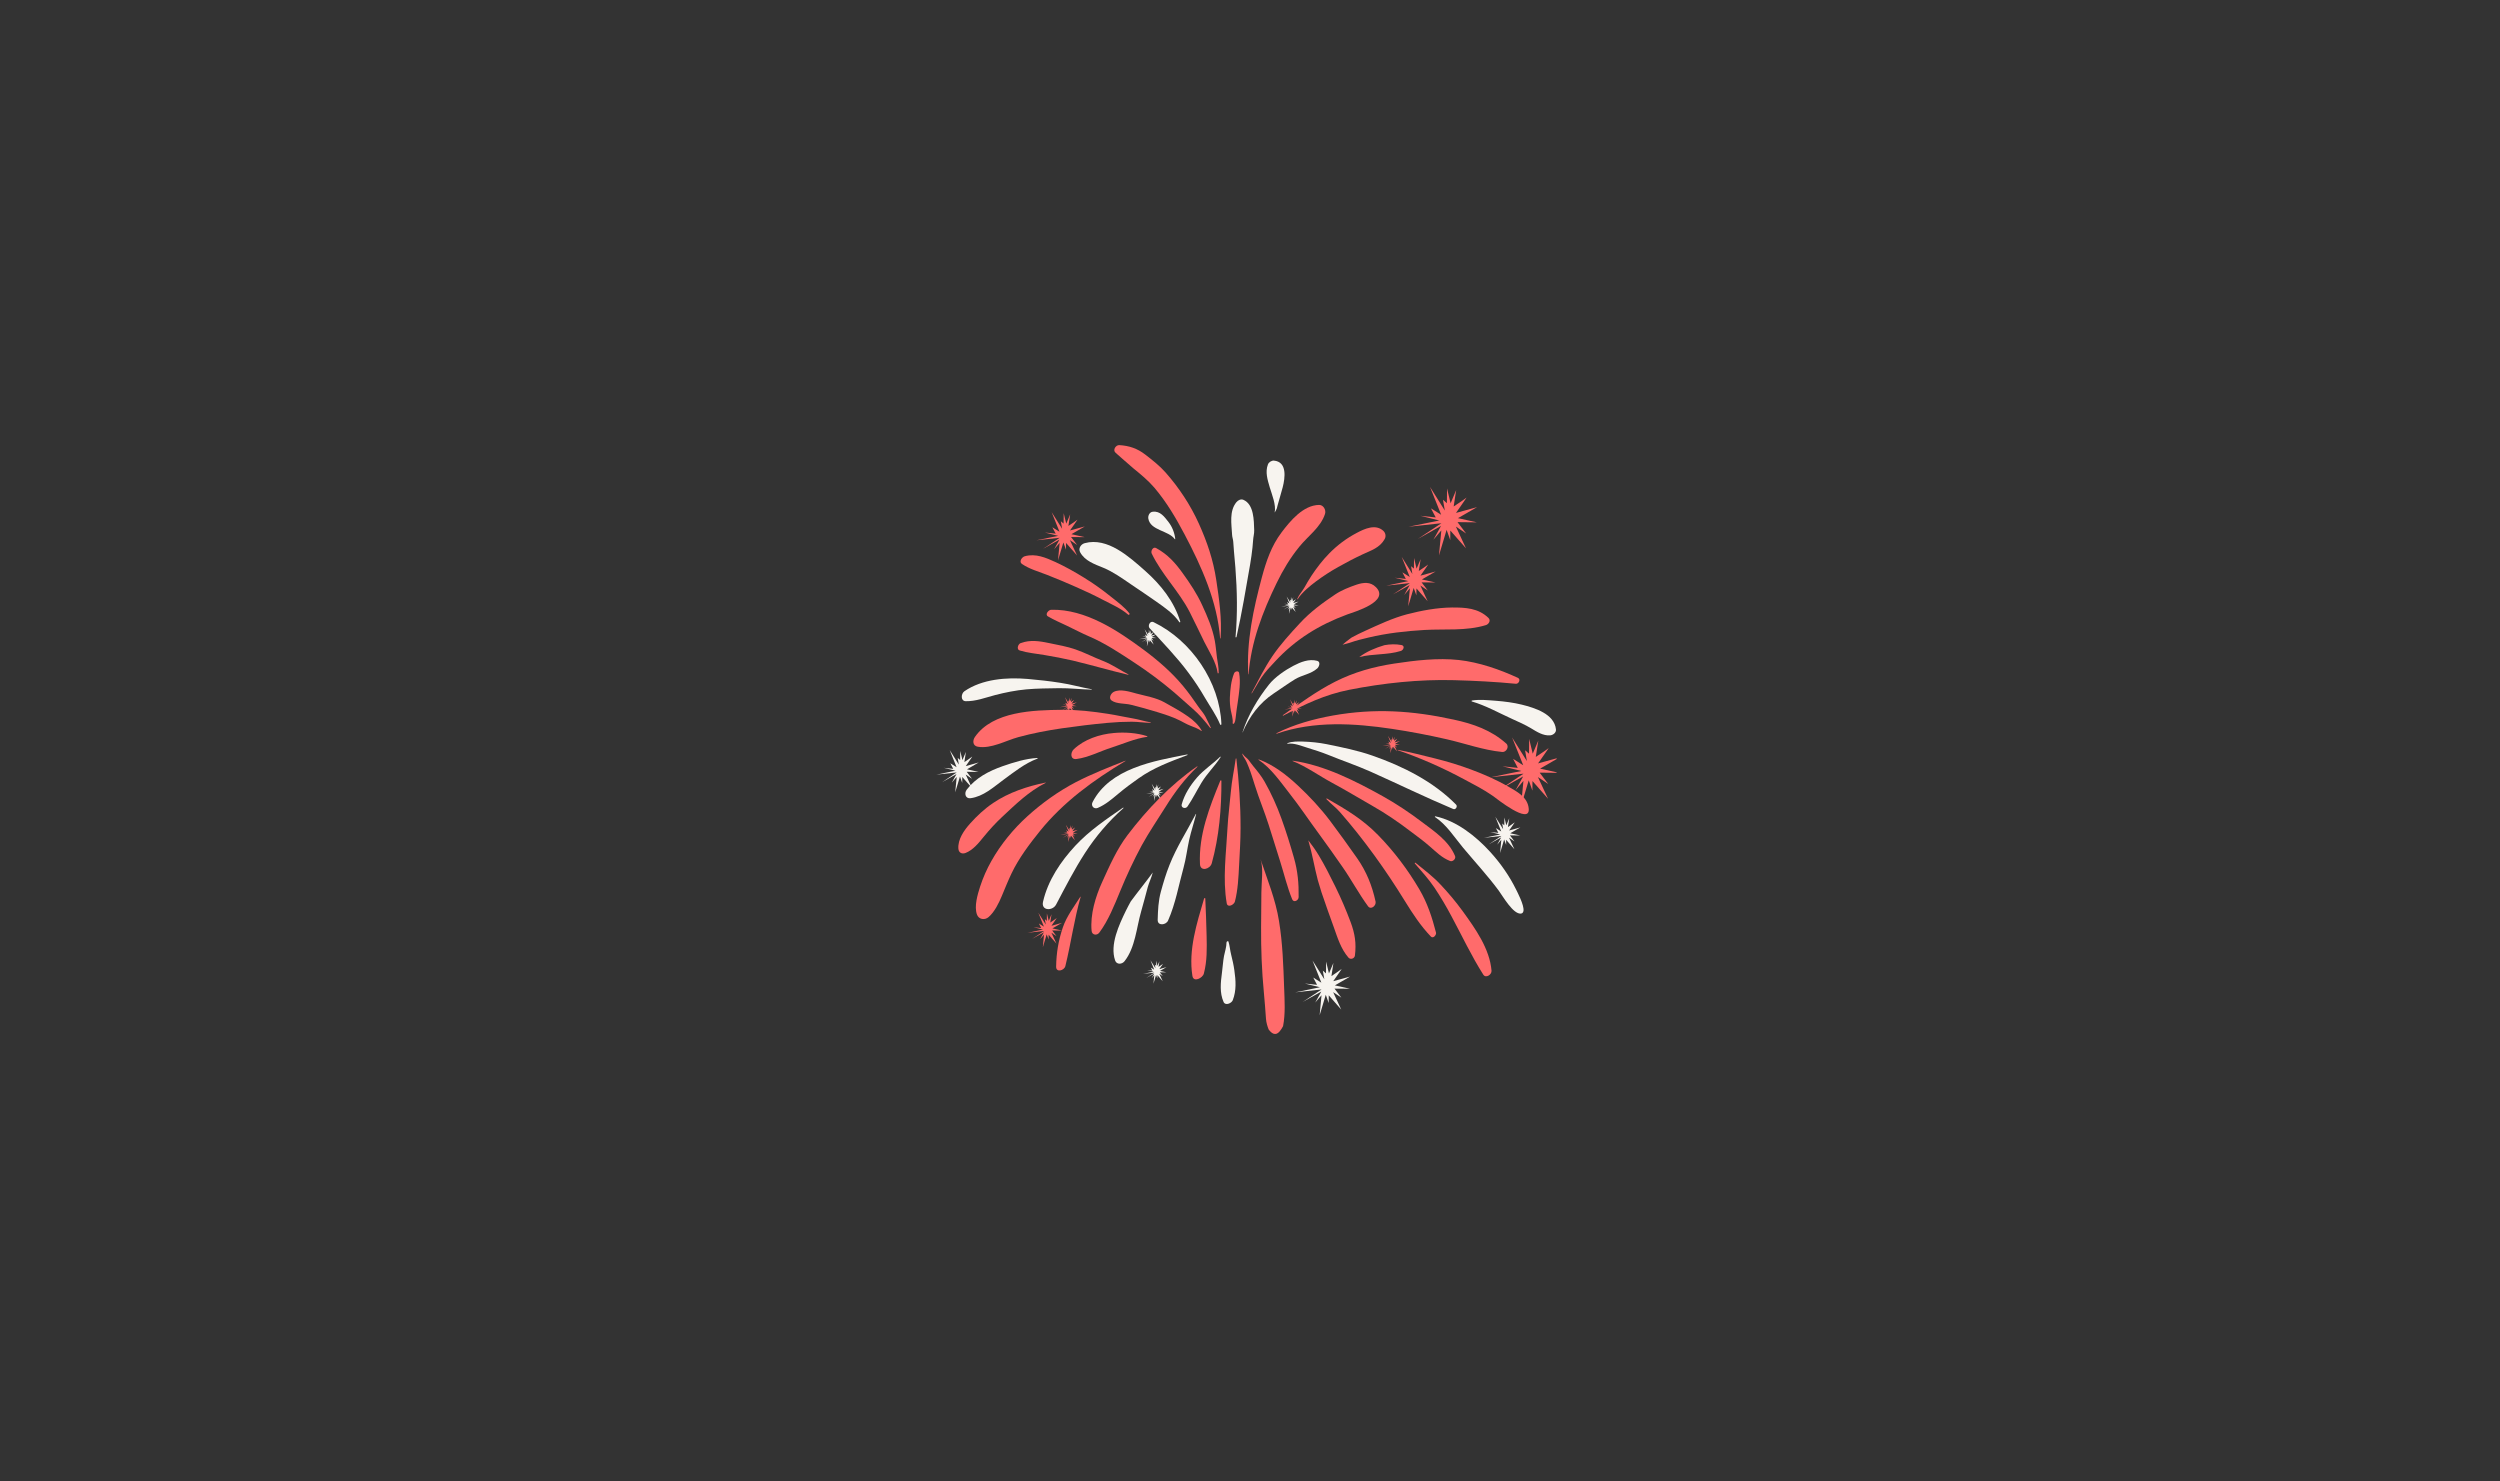 <svg version="1.0" preserveAspectRatio="xMidYMid meet" height="112" viewBox="0 0 141.75 84" zoomAndPan="magnify" width="189" xmlns:xlink="http://www.w3.org/1999/xlink" xmlns="http://www.w3.org/2000/svg"><rect x="0" y="0" width="141.75" height="84" fill="#333333" stroke="none"/><defs><clipPath id="bce62c32d2"><path clip-rule="nonzero" d="M 53.074 42 L 56 42 L 56 45 L 53.074 45 Z M 53.074 42"></path></clipPath><clipPath id="583f7be5f6"><path clip-rule="nonzero" d="M 84 41 L 88.262 41 L 88.262 46 L 84 46 Z M 84 41"></path></clipPath><clipPath id="459e20ccf6"><path clip-rule="nonzero" d="M 63 25.23 L 70 25.23 L 70 37 L 63 37 Z M 63 25.23"></path></clipPath><clipPath id="d33c16d433"><path clip-rule="nonzero" d="M 71 48 L 73 48 L 73 58.922 L 71 58.922 Z M 71 48"></path></clipPath><clipPath id="e31c7a635e"><path clip-rule="nonzero" d="M 83 39 L 88.262 39 L 88.262 42 L 83 42 Z M 83 39"></path></clipPath></defs><g clip-path="url(#bce62c32d2)"><path fill-rule="nonzero" fill-opacity="1" d="M 54.441 43.094 L 54.445 42.578 L 54.57 43.098 L 54.766 42.633 L 54.68 43.211 C 54.68 43.211 55.094 42.934 55.125 42.898 C 55.16 42.863 54.758 43.438 54.758 43.438 L 55.496 43.23 L 54.828 43.621 L 55.492 43.766 L 54.812 43.762 L 55.113 44.156 L 54.754 43.914 L 55.109 44.676 L 54.562 44.055 L 54.559 44.391 L 54.43 44.031 L 54.16 44.926 L 54.246 44.051 L 53.965 44.375 L 54.234 43.891 L 53.418 44.348 L 54.246 43.797 L 53.094 43.922 L 54.172 43.699 L 53.512 43.535 L 54.047 43.594 L 53.883 43.277 L 54.238 43.5 L 53.848 42.527 L 54.367 43.355 L 54.301 42.973 L 54.441 43.094" fill="#f7f4ef"></path></g><g clip-path="url(#583f7be5f6)"><path fill-rule="nonzero" fill-opacity="1" d="M 86.695 42.734 L 86.703 41.895 L 86.906 42.734 L 87.223 41.988 L 87.078 42.918 C 87.078 42.918 87.75 42.477 87.805 42.418 C 87.859 42.359 87.207 43.285 87.207 43.285 L 88.402 42.957 L 87.324 43.582 L 88.395 43.82 L 87.297 43.809 L 87.785 44.453 L 87.199 44.059 L 87.777 45.293 L 86.891 44.285 L 86.887 44.828 L 86.68 44.246 L 86.242 45.695 L 86.379 44.277 L 85.93 44.805 L 86.363 44.023 L 85.043 44.762 L 86.383 43.867 L 84.52 44.07 L 86.262 43.715 L 85.191 43.449 L 86.059 43.539 L 85.793 43.027 L 86.367 43.391 L 85.734 41.812 L 86.574 43.152 L 86.473 42.539 L 86.695 42.734" fill="#ff6b6b"></path></g><path fill-rule="nonzero" fill-opacity="1" d="M 85.293 46.797 L 85.301 46.352 L 85.406 46.797 L 85.574 46.398 L 85.5 46.895 C 85.5 46.895 85.855 46.66 85.883 46.629 C 85.914 46.598 85.566 47.09 85.566 47.09 L 86.203 46.914 L 85.629 47.246 L 86.199 47.371 L 85.613 47.367 L 85.871 47.707 L 85.562 47.5 L 85.867 48.152 L 85.398 47.617 L 85.398 47.906 L 85.285 47.598 L 85.055 48.367 L 85.125 47.613 L 84.887 47.895 L 85.117 47.48 L 84.418 47.871 L 85.129 47.398 L 84.141 47.504 L 85.066 47.316 L 84.496 47.176 L 84.957 47.223 L 84.816 46.953 L 85.121 47.145 L 84.785 46.309 L 85.23 47.02 L 85.176 46.691 L 85.293 46.797" fill="#f7f4ef"></path><path fill-rule="nonzero" fill-opacity="1" d="M 82.039 28.531 L 82.047 27.695 L 82.25 28.535 L 82.566 27.785 L 82.422 28.719 C 82.422 28.719 83.094 28.273 83.148 28.215 C 83.203 28.156 82.555 29.082 82.555 29.082 L 83.75 28.754 L 82.668 29.379 L 83.738 29.617 L 82.641 29.605 L 83.129 30.25 L 82.547 29.855 L 83.121 31.09 L 82.234 30.082 L 82.23 30.625 L 82.023 30.043 L 81.59 31.492 L 81.723 30.074 L 81.273 30.602 L 81.707 29.82 L 80.387 30.559 L 81.727 29.668 L 79.863 29.867 L 81.609 29.512 L 80.535 29.246 L 81.406 29.34 L 81.137 28.824 L 81.715 29.188 L 81.082 27.609 L 81.922 28.949 L 81.816 28.336 L 82.039 28.531" fill="#ff6b6b"></path><path fill-rule="nonzero" fill-opacity="1" d="M 75.184 55.191 L 75.191 54.523 L 75.352 55.195 L 75.605 54.598 L 75.492 55.344 C 75.492 55.344 76.027 54.984 76.07 54.941 C 76.113 54.895 75.594 55.633 75.594 55.633 L 76.551 55.371 L 75.688 55.871 L 76.547 56.062 L 75.668 56.055 L 76.055 56.566 L 75.59 56.254 L 76.047 57.242 L 75.34 56.434 L 75.336 56.871 L 75.172 56.402 L 74.824 57.562 L 74.93 56.43 L 74.57 56.848 L 74.918 56.223 L 73.859 56.812 L 74.934 56.102 L 73.441 56.266 L 74.84 55.977 L 73.98 55.766 L 74.676 55.84 L 74.461 55.426 L 74.922 55.719 L 74.418 54.457 L 75.09 55.527 L 75.004 55.035 L 75.184 55.191" fill="#f7f4ef"></path><path fill-rule="nonzero" fill-opacity="1" d="M 65.559 54.762 L 65.559 54.473 L 65.629 54.762 L 65.738 54.504 L 65.688 54.824 C 65.688 54.824 65.918 54.672 65.938 54.652 C 65.957 54.633 65.734 54.949 65.734 54.949 L 66.141 54.836 L 65.773 55.051 L 66.141 55.133 L 65.762 55.129 L 65.93 55.348 L 65.73 55.215 L 65.926 55.637 L 65.625 55.289 L 65.621 55.477 L 65.551 55.277 L 65.402 55.773 L 65.449 55.289 L 65.297 55.469 L 65.445 55.199 L 64.992 55.453 L 65.449 55.148 L 64.812 55.219 L 65.41 55.094 L 65.043 55.004 L 65.34 55.035 L 65.25 54.859 L 65.445 54.984 L 65.23 54.445 L 65.516 54.902 L 65.48 54.695 L 65.559 54.762" fill="#f7f4ef"></path><path fill-rule="nonzero" fill-opacity="1" d="M 65.543 44.668 L 65.547 44.457 L 65.598 44.672 L 65.676 44.48 L 65.641 44.715 C 65.641 44.715 65.812 44.605 65.824 44.59 C 65.84 44.574 65.676 44.809 65.676 44.809 L 65.977 44.727 L 65.703 44.883 L 65.977 44.945 L 65.695 44.941 L 65.82 45.105 L 65.672 45.004 L 65.816 45.316 L 65.594 45.062 L 65.594 45.199 L 65.539 45.051 L 65.43 45.418 L 65.465 45.062 L 65.352 45.191 L 65.461 44.996 L 65.125 45.184 L 65.465 44.957 L 64.992 45.008 L 65.434 44.918 L 65.164 44.852 L 65.383 44.875 L 65.316 44.742 L 65.461 44.836 L 65.301 44.438 L 65.516 44.777 L 65.488 44.621 L 65.543 44.668" fill="#f7f4ef"></path><path fill-rule="nonzero" fill-opacity="1" d="M 65.141 35.902 L 65.141 35.691 L 65.195 35.902 L 65.273 35.715 L 65.238 35.949 C 65.238 35.949 65.406 35.836 65.422 35.824 C 65.434 35.809 65.27 36.043 65.27 36.043 L 65.574 35.961 L 65.301 36.117 L 65.57 36.18 L 65.293 36.176 L 65.414 36.336 L 65.27 36.238 L 65.414 36.551 L 65.191 36.297 L 65.188 36.434 L 65.137 36.285 L 65.027 36.652 L 65.059 36.293 L 64.945 36.426 L 65.055 36.23 L 64.723 36.414 L 65.062 36.191 L 64.59 36.242 L 65.031 36.152 L 64.762 36.082 L 64.98 36.105 L 64.914 35.977 L 65.059 36.07 L 64.898 35.672 L 65.109 36.008 L 65.082 35.855 L 65.141 35.902" fill="#f7f4ef"></path><path fill-rule="nonzero" fill-opacity="1" d="M 73.195 34.055 L 73.199 33.844 L 73.25 34.055 L 73.328 33.867 L 73.293 34.102 C 73.293 34.102 73.461 33.988 73.477 33.977 C 73.492 33.961 73.324 34.195 73.324 34.195 L 73.629 34.109 L 73.355 34.27 L 73.625 34.328 L 73.348 34.328 L 73.473 34.488 L 73.324 34.391 L 73.469 34.703 L 73.246 34.449 L 73.246 34.586 L 73.191 34.438 L 73.082 34.805 L 73.117 34.445 L 73 34.578 L 73.113 34.383 L 72.777 34.566 L 73.117 34.344 L 72.645 34.395 L 73.086 34.305 L 72.816 34.234 L 73.035 34.258 L 72.969 34.129 L 73.113 34.223 L 72.953 33.82 L 73.164 34.16 L 73.141 34.004 L 73.195 34.055" fill="#f7f4ef"></path><path fill-rule="nonzero" fill-opacity="1" d="M 73.387 39.887 L 73.387 39.676 L 73.438 39.891 L 73.52 39.699 L 73.484 39.938 C 73.484 39.938 73.652 39.824 73.668 39.809 C 73.68 39.793 73.516 40.027 73.516 40.027 L 73.816 39.945 L 73.543 40.102 L 73.816 40.164 L 73.539 40.16 L 73.66 40.324 L 73.516 40.223 L 73.66 40.535 L 73.434 40.281 L 73.434 40.418 L 73.383 40.27 L 73.27 40.637 L 73.305 40.281 L 73.191 40.41 L 73.301 40.215 L 72.969 40.402 L 73.305 40.176 L 72.836 40.227 L 73.277 40.137 L 73.004 40.07 L 73.227 40.094 L 73.156 39.961 L 73.305 40.055 L 73.145 39.656 L 73.355 39.996 L 73.328 39.84 L 73.387 39.887" fill="#ff6b6b"></path><path fill-rule="nonzero" fill-opacity="1" d="M 60.625 39.762 L 60.625 39.551 L 60.68 39.762 L 60.758 39.574 L 60.723 39.809 C 60.723 39.809 60.891 39.699 60.906 39.684 C 60.918 39.668 60.754 39.902 60.754 39.902 L 61.059 39.82 L 60.781 39.977 L 61.055 40.039 L 60.777 40.035 L 60.898 40.199 L 60.754 40.098 L 60.898 40.41 L 60.672 40.156 L 60.672 40.293 L 60.621 40.145 L 60.512 40.512 L 60.543 40.152 L 60.43 40.285 L 60.539 40.09 L 60.207 40.277 L 60.543 40.051 L 60.074 40.102 L 60.516 40.012 L 60.242 39.945 L 60.465 39.969 L 60.395 39.836 L 60.543 39.93 L 60.383 39.531 L 60.594 39.867 L 60.566 39.715 L 60.625 39.762" fill="#ff6b6b"></path><path fill-rule="nonzero" fill-opacity="1" d="M 60.676 46.996 L 60.68 46.781 L 60.73 46.996 L 60.809 46.805 L 60.773 47.043 C 60.773 47.043 60.941 46.93 60.957 46.914 C 60.969 46.898 60.805 47.133 60.805 47.133 L 61.109 47.051 L 60.836 47.211 L 61.105 47.27 L 60.828 47.266 L 60.953 47.43 L 60.805 47.328 L 60.949 47.641 L 60.727 47.387 L 60.723 47.523 L 60.672 47.379 L 60.562 47.742 L 60.594 47.387 L 60.48 47.52 L 60.594 47.32 L 60.258 47.508 L 60.598 47.281 L 60.125 47.332 L 60.566 47.242 L 60.297 47.176 L 60.516 47.199 L 60.449 47.07 L 60.594 47.16 L 60.434 46.762 L 60.645 47.102 L 60.621 46.945 L 60.676 46.996" fill="#ff6b6b"></path><path fill-rule="nonzero" fill-opacity="1" d="M 78.941 41.957 L 78.941 41.746 L 78.996 41.957 L 79.074 41.77 L 79.039 42.004 C 79.039 42.004 79.207 41.891 79.223 41.879 C 79.234 41.863 79.07 42.098 79.07 42.098 L 79.375 42.012 L 79.102 42.172 L 79.371 42.23 L 79.094 42.23 L 79.219 42.391 L 79.07 42.293 L 79.215 42.605 L 78.992 42.348 L 78.988 42.488 L 78.938 42.34 L 78.828 42.707 L 78.859 42.348 L 78.746 42.48 L 78.855 42.281 L 78.523 42.469 L 78.863 42.246 L 78.391 42.297 L 78.832 42.207 L 78.562 42.137 L 78.781 42.16 L 78.715 42.031 L 78.859 42.125 L 78.699 41.723 L 78.91 42.062 L 78.883 41.906 L 78.941 41.957" fill="#ff6b6b"></path><path fill-rule="nonzero" fill-opacity="1" d="M 59.355 52.215 L 59.359 51.789 L 59.465 52.215 L 59.621 51.836 L 59.551 52.309 C 59.551 52.309 59.887 52.082 59.914 52.055 C 59.945 52.023 59.617 52.492 59.617 52.492 L 60.219 52.324 L 59.672 52.641 L 60.215 52.762 L 59.66 52.758 L 59.906 53.082 L 59.613 52.883 L 59.902 53.504 L 59.457 52.996 L 59.453 53.27 L 59.348 52.977 L 59.129 53.707 L 59.195 52.992 L 58.969 53.258 L 59.188 52.863 L 58.523 53.234 L 59.199 52.785 L 58.258 52.891 L 59.137 52.707 L 58.598 52.574 L 59.035 52.621 L 58.902 52.359 L 59.191 52.543 L 58.871 51.75 L 59.297 52.426 L 59.242 52.113 L 59.355 52.215" fill="#ff6b6b"></path><path fill-rule="nonzero" fill-opacity="1" d="M 60.305 29.691 L 60.312 29.098 L 60.457 29.691 L 60.68 29.164 L 60.578 29.82 C 60.578 29.82 61.051 29.508 61.09 29.465 C 61.129 29.426 60.668 30.078 60.668 30.078 L 61.512 29.848 L 60.75 30.289 L 61.508 30.457 L 60.73 30.449 L 61.074 30.902 L 60.664 30.625 L 61.07 31.496 L 60.445 30.785 L 60.441 31.168 L 60.293 30.758 L 59.988 31.777 L 60.082 30.781 L 59.766 31.148 L 60.07 30.598 L 59.137 31.121 L 60.086 30.492 L 58.77 30.633 L 60 30.383 L 59.242 30.195 L 59.859 30.258 L 59.668 29.895 L 60.074 30.152 L 59.629 29.039 L 60.223 29.984 L 60.148 29.551 L 60.305 29.691" fill="#ff6b6b"></path><path fill-rule="nonzero" fill-opacity="1" d="M 80.168 32.242 L 80.176 31.637 L 80.32 32.242 L 80.551 31.703 L 80.445 32.375 C 80.445 32.375 80.93 32.055 80.969 32.012 C 81.012 31.973 80.539 32.641 80.539 32.641 L 81.402 32.402 L 80.621 32.855 L 81.398 33.027 L 80.605 33.02 L 80.957 33.484 L 80.535 33.199 L 80.949 34.09 L 80.312 33.363 L 80.309 33.758 L 80.156 33.336 L 79.844 34.379 L 79.941 33.359 L 79.617 33.738 L 79.93 33.172 L 78.973 33.707 L 79.941 33.062 L 78.598 33.207 L 79.855 32.949 L 79.082 32.758 L 79.711 32.824 L 79.516 32.453 L 79.934 32.715 L 79.477 31.578 L 80.082 32.547 L 80.008 32.102 L 80.168 32.242" fill="#ff6b6b"></path><path fill-rule="nonzero" fill-opacity="1" d="M 74.684 37.469 C 74.223 37.344 73.746 37.535 73.336 37.75 C 72.871 37.992 72.281 38.398 71.953 38.812 C 71.316 39.613 70.758 40.551 70.449 41.523 L 70.457 41.527 C 70.84 40.621 71.406 39.859 72.234 39.309 C 72.633 39.047 73.023 38.762 73.43 38.512 C 73.84 38.266 74.328 38.223 74.691 37.898 C 74.797 37.801 74.895 37.527 74.684 37.469" fill="#f7f4ef"></path><path fill-rule="nonzero" fill-opacity="1" d="M 78.016 33.293 C 77.703 32.977 77.312 33.016 76.898 33.156 C 76.492 33.297 76.062 33.465 75.707 33.703 C 74.984 34.188 74.293 34.695 73.703 35.336 C 73.156 35.926 72.602 36.535 72.148 37.199 C 71.688 37.875 71.348 38.578 70.961 39.297 C 70.953 39.316 70.977 39.32 70.984 39.305 C 71.172 39.012 71.332 38.703 71.527 38.41 C 71.75 38.078 72.031 37.785 72.305 37.496 C 73.465 36.246 74.793 35.43 76.387 34.84 C 76.809 34.688 78.824 34.105 78.016 33.293" fill="#ff6b6b"></path><path fill-rule="nonzero" fill-opacity="1" d="M 74.793 28.629 C 73.895 28.641 73.156 29.535 72.664 30.188 C 72.086 30.953 71.793 31.824 71.547 32.738 C 71.07 34.523 70.668 36.371 70.777 38.227 C 70.777 38.242 70.797 38.234 70.797 38.223 C 70.93 36.41 71.598 34.676 72.387 33.055 C 72.742 32.324 73.156 31.633 73.668 31.004 C 74.152 30.402 74.887 29.898 75.129 29.137 C 75.199 28.918 75.039 28.625 74.793 28.629" fill="#ff6b6b"></path><path fill-rule="nonzero" fill-opacity="1" d="M 78.438 30.102 C 78 29.691 77.367 29.98 76.922 30.219 C 76.344 30.523 75.832 30.906 75.375 31.371 C 74.992 31.758 74.656 32.199 74.355 32.652 C 74.215 32.863 74.086 33.09 73.961 33.312 C 73.832 33.535 73.652 33.723 73.555 33.957 C 73.543 33.98 73.57 33.988 73.582 33.969 C 73.812 33.598 74.281 33.215 74.629 32.957 C 75.023 32.664 75.449 32.387 75.879 32.148 C 76.328 31.895 76.797 31.648 77.266 31.43 C 77.75 31.203 78.227 31.066 78.508 30.57 C 78.598 30.418 78.566 30.223 78.438 30.102" fill="#ff6b6b"></path><path fill-rule="nonzero" fill-opacity="1" d="M 84.395 35.035 C 83.816 34.477 83.086 34.441 82.32 34.445 C 81.48 34.453 80.582 34.621 79.77 34.832 C 78.957 35.047 78.164 35.422 77.402 35.77 C 77.141 35.887 76.887 36.012 76.637 36.148 C 76.609 36.172 76.578 36.191 76.551 36.211 C 76.406 36.32 76.258 36.43 76.121 36.555 C 76.27 36.516 76.418 36.484 76.543 36.441 C 76.895 36.316 77.238 36.234 77.598 36.148 C 78.637 35.902 79.699 35.781 80.766 35.719 C 81.938 35.652 83.105 35.789 84.246 35.445 C 84.414 35.395 84.547 35.18 84.395 35.035" fill="#ff6b6b"></path><path fill-rule="nonzero" fill-opacity="1" d="M 86.066 38.434 C 85.023 37.953 83.863 37.551 82.715 37.422 C 81.512 37.293 80.246 37.445 79.051 37.625 C 77.871 37.805 76.77 38.113 75.703 38.652 C 74.641 39.188 73.719 39.883 72.742 40.547 C 72.727 40.559 72.738 40.586 72.758 40.578 C 73.977 39.93 75.129 39.383 76.492 39.113 C 78.43 38.73 80.473 38.512 82.449 38.566 C 83.621 38.598 84.777 38.656 85.945 38.77 C 86.117 38.785 86.242 38.516 86.066 38.434" fill="#ff6b6b"></path><g clip-path="url(#459e20ccf6)"><path fill-rule="nonzero" fill-opacity="1" d="M 68.961 32.879 C 68.789 31.742 68.445 30.73 67.973 29.684 C 67.5 28.637 66.855 27.66 66.098 26.801 C 65.758 26.414 65.34 26.086 64.934 25.773 C 64.484 25.426 64.027 25.273 63.465 25.238 C 63.262 25.227 63.074 25.52 63.254 25.672 C 63.602 25.969 63.93 26.281 64.285 26.574 C 64.688 26.902 65.117 27.258 65.453 27.652 C 66.148 28.473 66.672 29.367 67.172 30.312 C 68.133 32.133 69.02 34.109 69.18 36.191 C 69.18 36.211 69.207 36.199 69.207 36.184 C 69.289 35.09 69.125 33.961 68.961 32.879" fill="#ff6b6b"></path></g><path fill-rule="nonzero" fill-opacity="1" d="M 70.5 28.34 C 70.359 28.277 70.195 28.363 70.105 28.473 C 69.688 28.98 69.828 29.715 69.859 30.316 C 69.863 30.457 69.918 30.582 69.926 30.723 C 69.934 30.902 69.949 31.078 69.965 31.254 C 69.992 31.566 70.023 31.879 70.047 32.191 C 70.148 33.5 70.172 34.812 70.055 36.117 C 70.055 36.152 70.105 36.141 70.109 36.117 C 70.414 34.758 70.645 33.371 70.883 32 C 70.938 31.684 70.98 31.363 71.016 31.043 C 71.027 30.906 71.043 30.77 71.051 30.633 C 71.059 30.449 71.121 30.246 71.113 30.066 C 71.094 29.516 71.105 28.598 70.5 28.34" fill="#f7f4ef"></path><path fill-rule="nonzero" fill-opacity="1" d="M 72.273 29.062 C 72.324 28.988 72.363 28.902 72.398 28.82 C 72.414 28.758 72.426 28.695 72.445 28.633 C 72.535 28.293 72.645 27.961 72.73 27.625 C 72.863 27.102 72.996 26.188 72.234 26.117 C 72.098 26.105 71.938 26.207 71.891 26.336 C 71.727 26.77 71.871 27.203 71.996 27.637 C 72.113 28.027 72.367 28.633 72.273 29.062" fill="#f7f4ef"></path><path fill-rule="nonzero" fill-opacity="1" d="M 69 37.273 C 68.961 36.965 68.938 36.656 68.883 36.348 C 68.75 35.625 68.465 34.965 68.16 34.305 C 67.871 33.672 67.484 33.09 67.078 32.527 C 66.648 31.922 66.211 31.434 65.551 31.074 C 65.375 30.977 65.234 31.246 65.301 31.383 C 65.875 32.582 66.844 33.516 67.453 34.699 C 67.742 35.262 68.008 35.84 68.289 36.406 C 68.574 36.973 68.949 37.527 69.043 38.164 C 69.051 38.199 69.098 38.172 69.098 38.148 C 69.105 37.852 69.043 37.566 69 37.273" fill="#ff6b6b"></path><path fill-rule="nonzero" fill-opacity="1" d="M 66.262 29.609 C 66.023 29.301 65.781 28.961 65.359 29.016 C 65.176 29.035 65.086 29.238 65.109 29.398 C 65.219 30.09 66.258 30.07 66.613 30.574 C 66.621 30.586 66.637 30.574 66.637 30.562 C 66.602 30.223 66.469 29.879 66.262 29.609" fill="#f7f4ef"></path><path fill-rule="nonzero" fill-opacity="1" d="M 65.402 35.273 C 65.211 35.18 65.059 35.48 65.184 35.621 C 65.934 36.445 66.711 37.238 67.379 38.137 C 67.723 38.598 68.035 39.066 68.32 39.562 C 68.617 40.07 68.957 40.539 69.184 41.082 C 69.203 41.121 69.254 41.098 69.254 41.062 C 69.164 38.672 67.551 36.309 65.402 35.273" fill="#f7f4ef"></path><path fill-rule="nonzero" fill-opacity="1" d="M 66.922 35.25 C 66.574 34.098 65.816 33.152 64.926 32.363 C 64.035 31.578 62.801 30.445 61.504 30.797 C 61.285 30.855 61.125 31.098 61.246 31.316 C 61.512 31.805 62.07 31.992 62.555 32.191 C 63.117 32.422 63.629 32.793 64.129 33.133 C 64.613 33.465 65.102 33.785 65.582 34.125 C 66.07 34.473 66.523 34.777 66.871 35.277 C 66.891 35.305 66.93 35.273 66.922 35.25" fill="#f7f4ef"></path><path fill-rule="nonzero" fill-opacity="1" d="M 70.258 38.156 C 70.23 38.004 70.012 38.066 69.973 38.176 C 69.797 38.621 69.758 39.07 69.734 39.547 C 69.723 39.781 69.746 40.055 69.789 40.285 C 69.824 40.477 69.922 40.785 69.891 40.992 C 69.879 41.039 69.941 41.062 69.969 41.023 C 70.031 40.93 70.047 40.832 70.059 40.719 C 70.086 40.41 70.141 40.098 70.184 39.793 C 70.258 39.25 70.355 38.703 70.258 38.156" fill="#ff6b6b"></path><path fill-rule="nonzero" fill-opacity="1" d="M 68.652 41.254 C 68.551 41.059 68.461 40.859 68.363 40.66 C 68.254 40.438 68.066 40.246 67.926 40.039 C 67.664 39.656 67.395 39.277 67.098 38.918 C 66.461 38.145 65.695 37.477 64.895 36.879 C 63.387 35.758 61.555 34.527 59.602 34.574 C 59.453 34.578 59.23 34.836 59.418 34.949 C 59.762 35.152 60.117 35.301 60.477 35.473 C 60.91 35.676 61.324 35.902 61.766 36.09 C 62.66 36.473 63.516 37.043 64.328 37.578 C 65.102 38.086 65.867 38.656 66.574 39.258 C 66.926 39.559 67.262 39.871 67.613 40.176 C 68.004 40.512 68.305 40.871 68.621 41.277 C 68.637 41.293 68.66 41.273 68.652 41.254" fill="#ff6b6b"></path><path fill-rule="nonzero" fill-opacity="1" d="M 64.043 34.785 C 63.75 34.406 63.344 34.117 62.973 33.82 C 62.484 33.426 61.992 33.078 61.461 32.75 C 60.945 32.43 60.406 32.129 59.859 31.875 C 59.301 31.621 58.727 31.367 58.105 31.539 C 57.949 31.578 57.754 31.848 57.945 31.977 C 58.375 32.27 58.875 32.402 59.355 32.59 C 59.898 32.801 60.438 33.031 60.973 33.266 C 61.5 33.496 62.027 33.742 62.539 34.012 C 63.02 34.262 63.562 34.496 63.973 34.855 C 64.008 34.887 64.07 34.824 64.043 34.785" fill="#ff6b6b"></path><path fill-rule="nonzero" fill-opacity="1" d="M 68.141 41.434 C 67.961 41.105 67.672 40.844 67.375 40.633 C 66.957 40.336 66.473 40.074 66.027 39.824 C 65.547 39.555 64.961 39.465 64.438 39.324 C 64.059 39.223 63.508 39.039 63.141 39.234 C 62.992 39.316 62.84 39.582 63.027 39.719 C 63.309 39.922 63.789 39.875 64.125 39.961 C 64.625 40.086 65.113 40.219 65.605 40.371 C 66.055 40.512 66.477 40.641 66.898 40.852 C 67.102 40.953 67.285 41.066 67.496 41.148 C 67.699 41.227 67.949 41.316 68.125 41.449 C 68.133 41.453 68.145 41.441 68.141 41.434" fill="#ff6b6b"></path><path fill-rule="nonzero" fill-opacity="1" d="M 61.906 39.082 C 61.305 38.977 60.723 38.805 60.117 38.715 C 59.504 38.617 58.887 38.551 58.266 38.496 C 57.066 38.395 55.691 38.5 54.68 39.195 C 54.488 39.328 54.453 39.754 54.762 39.758 C 55.34 39.766 55.855 39.559 56.41 39.414 C 56.992 39.262 57.602 39.141 58.199 39.086 C 58.812 39.031 59.434 39.031 60.047 39.02 C 60.668 39.012 61.281 39.09 61.902 39.102 C 61.914 39.102 61.918 39.082 61.906 39.082" fill="#f7f4ef"></path><path fill-rule="nonzero" fill-opacity="1" d="M 63.984 38.242 C 63.504 37.992 63.059 37.68 62.555 37.48 C 62.027 37.277 61.523 37.012 60.988 36.824 C 60.504 36.656 59.996 36.57 59.496 36.465 C 58.934 36.348 58.422 36.262 57.867 36.465 C 57.719 36.523 57.621 36.824 57.82 36.883 C 58.273 37.02 58.738 37.059 59.203 37.137 C 59.742 37.227 60.285 37.328 60.82 37.453 C 61.879 37.707 62.918 38.012 63.973 38.262 C 63.984 38.266 63.996 38.246 63.984 38.242" fill="#ff6b6b"></path><path fill-rule="nonzero" fill-opacity="1" d="M 65.242 40.957 C 64.898 40.902 64.559 40.785 64.211 40.73 C 63.754 40.656 63.301 40.547 62.84 40.477 C 61.965 40.34 61.09 40.238 60.207 40.246 C 58.613 40.266 56.297 40.32 55.281 41.781 C 55.133 41.992 55.148 42.293 55.445 42.34 C 56.195 42.469 57.027 41.992 57.734 41.797 C 58.551 41.574 59.391 41.414 60.227 41.293 C 61.074 41.172 61.93 41.066 62.781 40.988 C 63.242 40.945 63.707 40.922 64.168 40.922 C 64.527 40.922 64.883 40.984 65.234 40.984 C 65.25 40.984 65.262 40.957 65.242 40.957" fill="#ff6b6b"></path><path fill-rule="nonzero" fill-opacity="1" d="M 65.051 41.742 C 64.461 41.551 63.77 41.504 63.148 41.562 C 62.34 41.633 61.48 41.918 60.883 42.484 C 60.684 42.672 60.676 43.086 61.043 43.035 C 61.727 42.945 62.371 42.594 63.027 42.387 C 63.691 42.172 64.348 41.879 65.043 41.777 C 65.055 41.777 65.066 41.75 65.051 41.742" fill="#ff6b6b"></path><path fill-rule="nonzero" fill-opacity="1" d="M 63.805 43.133 C 62.848 43.512 61.898 43.883 60.988 44.355 C 60.004 44.871 59.066 45.543 58.246 46.289 C 57.453 47.008 56.734 47.887 56.211 48.82 C 55.949 49.281 55.734 49.773 55.57 50.277 C 55.426 50.727 55.23 51.387 55.391 51.848 C 55.488 52.133 55.828 52.191 56.051 52 C 56.391 51.707 56.633 51.211 56.805 50.797 C 56.984 50.367 57.156 49.938 57.355 49.52 C 57.77 48.652 58.375 47.852 58.977 47.105 C 60.305 45.465 62.004 44.23 63.809 43.152 C 63.82 43.148 63.816 43.129 63.805 43.133" fill="#ff6b6b"></path><path fill-rule="nonzero" fill-opacity="1" d="M 67.875 43.453 C 66.375 44.488 65.039 45.891 63.938 47.34 C 63.332 48.133 62.906 49.102 62.496 50.004 C 62.117 50.832 61.805 51.859 61.895 52.785 C 61.918 53.02 62.195 53.062 62.332 52.879 C 62.84 52.199 63.191 51.316 63.512 50.535 C 63.875 49.652 64.277 48.785 64.73 47.945 C 65.145 47.184 65.645 46.461 66.102 45.727 C 66.613 44.906 67.188 44.145 67.891 43.477 C 67.902 43.465 67.895 43.445 67.875 43.453" fill="#ff6b6b"></path><path fill-rule="nonzero" fill-opacity="1" d="M 63.672 45.797 C 62.723 46.453 61.77 47.094 60.98 47.941 C 60.141 48.844 59.418 49.914 59.141 51.125 C 59.016 51.648 59.684 51.668 59.883 51.285 C 60.406 50.293 60.906 49.316 61.516 48.371 C 62.129 47.422 62.848 46.578 63.691 45.828 C 63.715 45.812 63.695 45.781 63.672 45.797" fill="#f7f4ef"></path><path fill-rule="nonzero" fill-opacity="1" d="M 61.25 50.852 C 60.898 51.41 60.48 51.949 60.266 52.578 C 60.012 53.32 59.895 54.031 59.883 54.812 C 59.879 55.164 60.344 55.031 60.406 54.777 C 60.727 53.473 60.902 52.148 61.273 50.855 C 61.277 50.836 61.258 50.84 61.25 50.852" fill="#ff6b6b"></path><path fill-rule="nonzero" fill-opacity="1" d="M 67.316 42.777 C 65.41 43.148 62.938 43.562 61.949 45.48 C 61.84 45.691 62.023 45.898 62.242 45.809 C 62.684 45.621 63.031 45.32 63.395 45.016 C 63.762 44.707 64.156 44.414 64.551 44.137 C 65.414 43.523 66.34 43.191 67.32 42.816 C 67.34 42.809 67.34 42.773 67.316 42.777" fill="#f7f4ef"></path><path fill-rule="nonzero" fill-opacity="1" d="M 59.285 44.371 C 58.238 44.586 57.199 44.93 56.309 45.531 C 55.816 45.863 55.398 46.258 55.004 46.695 C 54.668 47.07 54.297 47.594 54.34 48.125 C 54.359 48.352 54.547 48.441 54.746 48.363 C 55.168 48.199 55.48 47.812 55.758 47.469 C 56.09 47.062 56.43 46.684 56.816 46.324 C 57.602 45.594 58.316 44.883 59.285 44.391 C 59.297 44.387 59.297 44.367 59.285 44.371" fill="#ff6b6b"></path><path fill-rule="nonzero" fill-opacity="1" d="M 69.254 44.273 C 69.25 44.234 69.199 44.242 69.188 44.27 C 68.574 45.781 67.957 47.336 68.039 48.996 C 68.062 49.445 68.617 49.277 68.707 48.949 C 69.125 47.438 69.262 45.836 69.254 44.273" fill="#ff6b6b"></path><path fill-rule="nonzero" fill-opacity="1" d="M 70.102 43.016 C 70.098 42.996 70.07 43 70.066 43.02 C 69.977 43.648 69.844 44.254 69.789 44.887 C 69.73 45.582 69.633 46.27 69.598 46.965 C 69.527 48.352 69.316 49.832 69.555 51.211 C 69.602 51.496 69.973 51.301 70.02 51.117 C 70.191 50.453 70.223 49.727 70.258 49.043 C 70.293 48.344 70.34 47.652 70.34 46.953 C 70.344 45.645 70.25 44.316 70.102 43.016" fill="#ff6b6b"></path><path fill-rule="nonzero" fill-opacity="1" d="M 67.801 46.156 C 67.301 47.125 66.715 48.02 66.312 49.039 C 66.113 49.535 65.961 50.047 65.82 50.562 C 65.676 51.094 65.656 51.609 65.641 52.152 C 65.629 52.52 66.117 52.453 66.23 52.195 C 66.656 51.23 66.824 50.219 67.105 49.207 C 67.25 48.684 67.312 48.137 67.43 47.605 C 67.539 47.117 67.703 46.645 67.82 46.16 C 67.824 46.148 67.805 46.145 67.801 46.156" fill="#f7f4ef"></path><path fill-rule="nonzero" fill-opacity="1" d="M 64.113 51.113 C 64.02 51.285 63.926 51.457 63.84 51.633 C 63.453 52.434 62.918 53.559 63.227 54.457 C 63.312 54.707 63.617 54.684 63.762 54.5 C 64.371 53.727 64.438 52.602 64.703 51.68 C 64.836 51.219 64.957 50.75 65.082 50.285 C 65.148 50.043 65.293 49.75 65.363 49.469 C 64.965 50.016 64.523 50.555 64.113 51.113" fill="#f7f4ef"></path><path fill-rule="nonzero" fill-opacity="1" d="M 68.414 53.031 C 68.402 52.336 68.367 51.641 68.34 50.945 C 68.336 50.902 68.281 50.918 68.27 50.953 C 67.859 52.355 67.375 53.855 67.609 55.332 C 67.672 55.73 68.195 55.449 68.258 55.203 C 68.449 54.48 68.43 53.77 68.414 53.031" fill="#ff6b6b"></path><path fill-rule="nonzero" fill-opacity="1" d="M 69.18 42.91 C 68.754 43.328 68.262 43.633 67.867 44.09 C 67.488 44.531 67.16 45.039 67.004 45.602 C 66.945 45.809 67.223 45.887 67.332 45.727 C 67.625 45.297 67.855 44.828 68.125 44.379 C 68.438 43.859 68.879 43.441 69.207 42.934 C 69.223 42.91 69.199 42.891 69.18 42.91" fill="#f7f4ef"></path><path fill-rule="nonzero" fill-opacity="1" d="M 58.82 42.977 C 58.152 43.012 57.469 43.227 56.844 43.445 C 56.059 43.723 55.328 44.102 54.816 44.77 C 54.656 44.977 54.738 45.301 55.035 45.258 C 55.766 45.156 56.32 44.637 56.891 44.219 C 57.488 43.781 58.121 43.273 58.82 43.016 C 58.836 43.008 58.844 42.973 58.82 42.977" fill="#f7f4ef"></path><path fill-rule="nonzero" fill-opacity="1" d="M 73.367 48.637 C 73.156 47.895 72.922 47.145 72.66 46.418 C 72.398 45.691 72.086 45 71.707 44.328 C 71.535 44.023 71.293 43.719 71.07 43.453 C 70.969 43.332 70.879 43.199 70.781 43.074 C 70.688 42.961 70.527 42.875 70.465 42.738 C 70.457 42.723 70.438 42.742 70.441 42.754 C 70.457 42.84 70.496 42.887 70.543 42.961 C 70.652 43.125 70.727 43.301 70.797 43.484 C 70.934 43.82 71.035 44.168 71.145 44.512 C 71.379 45.27 71.691 46.004 71.93 46.758 C 72.156 47.457 72.367 48.16 72.59 48.859 C 72.816 49.574 72.98 50.289 73.266 50.988 C 73.352 51.203 73.629 51.059 73.633 50.867 C 73.645 50.09 73.582 49.387 73.367 48.637" fill="#ff6b6b"></path><path fill-rule="nonzero" fill-opacity="1" d="M 76.578 52.277 C 76.32 51.59 76.039 50.93 75.715 50.273 C 75.422 49.676 75.113 49.062 74.77 48.492 C 74.59 48.195 74.391 47.918 74.18 47.645 C 74.402 48.383 74.523 49.16 74.719 49.902 C 74.789 50.137 74.855 50.367 74.93 50.598 C 75.148 51.258 75.391 51.914 75.625 52.57 C 75.844 53.184 76.027 53.801 76.461 54.301 C 76.574 54.426 76.801 54.355 76.824 54.18 C 76.91 53.48 76.824 52.934 76.578 52.277" fill="#ff6b6b"></path><g clip-path="url(#d33c16d433)"><path fill-rule="nonzero" fill-opacity="1" d="M 71.93 58.367 C 72.094 58.594 72.324 58.762 72.559 58.477 C 72.637 58.387 72.695 58.285 72.75 58.184 C 72.887 57.484 72.836 56.715 72.812 56.043 C 72.766 54.766 72.727 53.484 72.52 52.223 C 72.324 50.996 71.863 49.887 71.473 48.719 C 71.648 49.238 71.52 50.051 71.52 50.602 C 71.52 51.258 71.508 51.918 71.504 52.574 C 71.496 53.805 71.543 55.035 71.66 56.258 C 71.711 56.758 71.742 57.262 71.781 57.766 C 71.797 57.984 71.859 58.18 71.93 58.367" fill="#ff6b6b"></path></g><path fill-rule="nonzero" fill-opacity="1" d="M 77.996 51.121 C 77.801 50.223 77.477 49.414 76.949 48.66 C 76.453 47.949 75.945 47.25 75.426 46.555 C 74.875 45.824 74.254 45.16 73.586 44.535 C 72.949 43.941 72.199 43.359 71.375 43.059 C 71.363 43.051 71.348 43.074 71.359 43.082 C 72.074 43.555 72.598 44.328 73.121 44.996 C 73.699 45.727 74.211 46.504 74.766 47.254 C 75.227 47.879 75.672 48.516 76.117 49.152 C 76.625 49.879 77.039 50.664 77.566 51.383 C 77.734 51.613 78.043 51.344 77.996 51.121" fill="#ff6b6b"></path><path fill-rule="nonzero" fill-opacity="1" d="M 81.422 52.879 C 81.199 52.012 80.934 51.203 80.48 50.43 C 79.828 49.316 79.039 48.27 78.133 47.344 C 77.246 46.438 76.312 45.891 75.234 45.273 C 75.215 45.262 75.195 45.297 75.211 45.312 C 75.453 45.574 75.746 45.781 75.98 46.051 C 77.328 47.594 78.578 49.336 79.652 51.082 C 80.102 51.809 80.539 52.484 81.133 53.105 C 81.262 53.238 81.453 53.012 81.422 52.879" fill="#ff6b6b"></path><path fill-rule="nonzero" fill-opacity="1" d="M 85.406 42.16 C 84.555 41.398 83.531 41.039 82.422 40.801 C 80.074 40.289 77.953 40.148 75.574 40.57 C 74.488 40.766 73.363 41.074 72.379 41.574 C 72.363 41.582 72.367 41.605 72.387 41.602 C 74.48 40.867 76.777 41.004 78.934 41.328 C 79.973 41.484 80.996 41.68 82.02 41.914 C 83.082 42.156 84.082 42.527 85.172 42.637 C 85.406 42.664 85.594 42.328 85.406 42.16" fill="#ff6b6b"></path><path fill-rule="nonzero" fill-opacity="1" d="M 86.68 45.859 C 86.629 45.199 86.02 44.887 85.496 44.586 C 84.84 44.211 84.133 43.902 83.422 43.637 C 82.758 43.387 82.059 43.176 81.367 43.004 C 80.672 42.832 79.961 42.648 79.254 42.516 C 79.242 42.516 79.234 42.531 79.246 42.535 C 80.539 42.973 81.805 43.535 83.004 44.18 C 83.562 44.477 84.133 44.77 84.652 45.133 C 84.832 45.262 86.754 46.805 86.68 45.859" fill="#ff6b6b"></path><path fill-rule="nonzero" fill-opacity="1" d="M 82.559 45.621 C 81.273 44.312 79.535 43.441 77.816 42.844 C 76.969 42.547 76.102 42.375 75.223 42.195 C 74.773 42.105 74.332 42.062 73.875 42.047 C 73.594 42.043 73.258 42.027 72.996 42.141 C 72.98 42.148 72.977 42.176 73 42.172 C 73.363 42.113 73.785 42.293 74.129 42.398 C 74.527 42.52 74.918 42.645 75.309 42.801 C 76.098 43.125 76.906 43.395 77.688 43.742 C 79.262 44.445 80.812 45.203 82.398 45.871 C 82.539 45.93 82.66 45.723 82.559 45.621" fill="#f7f4ef"></path><path fill-rule="nonzero" fill-opacity="1" d="M 82.504 48.543 C 82.152 47.68 81.316 47.129 80.594 46.586 C 79.898 46.059 79.164 45.57 78.402 45.145 C 76.848 44.281 75.082 43.379 73.297 43.133 C 73.289 43.133 73.281 43.148 73.293 43.152 C 74.078 43.465 74.785 43.984 75.527 44.383 C 76.312 44.805 77.074 45.27 77.848 45.711 C 78.59 46.133 79.301 46.621 79.977 47.137 C 80.348 47.418 80.727 47.688 81.074 47.996 C 81.449 48.32 81.754 48.637 82.223 48.82 C 82.367 48.879 82.562 48.691 82.504 48.543" fill="#ff6b6b"></path><path fill-rule="nonzero" fill-opacity="1" d="M 86.383 51.633 C 86.418 51.305 86.035 50.59 85.969 50.449 C 85.582 49.664 85.082 48.949 84.496 48.305 C 83.691 47.418 82.582 46.535 81.383 46.285 C 81.363 46.281 81.348 46.312 81.363 46.324 C 82.023 46.762 82.457 47.465 82.957 48.066 C 83.633 48.875 84.348 49.648 84.977 50.496 C 85.203 50.805 85.797 51.852 86.238 51.801 C 86.328 51.789 86.371 51.727 86.383 51.633" fill="#f7f4ef"></path><path fill-rule="nonzero" fill-opacity="1" d="M 82.938 51.668 C 82.555 51.141 82.137 50.641 81.691 50.168 C 81.25 49.695 80.758 49.324 80.258 48.918 C 80.238 48.902 80.203 48.938 80.219 48.957 C 80.609 49.406 81 49.836 81.336 50.332 C 81.691 50.863 82.016 51.418 82.316 51.984 C 82.906 53.082 83.434 54.211 84.102 55.262 C 84.246 55.488 84.586 55.262 84.57 55.043 C 84.469 53.797 83.652 52.656 82.938 51.668" fill="#ff6b6b"></path><path fill-rule="nonzero" fill-opacity="1" d="M 69.988 55.012 C 69.945 54.707 69.879 54.422 69.805 54.125 C 69.742 53.883 69.73 53.633 69.656 53.398 C 69.637 53.328 69.543 53.379 69.543 53.438 C 69.543 53.691 69.453 53.953 69.402 54.203 C 69.344 54.516 69.328 54.836 69.285 55.152 C 69.211 55.711 69.145 56.289 69.379 56.816 C 69.484 57.043 69.836 56.879 69.898 56.711 C 70.113 56.156 70.07 55.59 69.988 55.012" fill="#f7f4ef"></path><g clip-path="url(#e31c7a635e)"><path fill-rule="nonzero" fill-opacity="1" d="M 88.223 41.359 C 88.133 40.473 87.016 40.137 86.285 39.953 C 85.812 39.836 85.309 39.773 84.82 39.734 C 84.371 39.703 83.91 39.648 83.465 39.719 C 83.441 39.723 83.422 39.766 83.453 39.773 C 84.234 40 85 40.43 85.742 40.766 C 86.109 40.93 86.469 41.09 86.816 41.297 C 87.137 41.492 87.492 41.723 87.887 41.695 C 88.051 41.684 88.242 41.551 88.223 41.359" fill="#f7f4ef"></path></g><path fill-rule="nonzero" fill-opacity="1" d="M 79.465 36.574 C 79.137 36.512 78.816 36.523 78.496 36.582 C 77.984 36.734 77.488 36.941 77.066 37.258 C 77.84 37.055 78.66 37.148 79.426 36.91 C 79.582 36.863 79.672 36.613 79.465 36.574" fill="#ff6b6b"></path></svg>